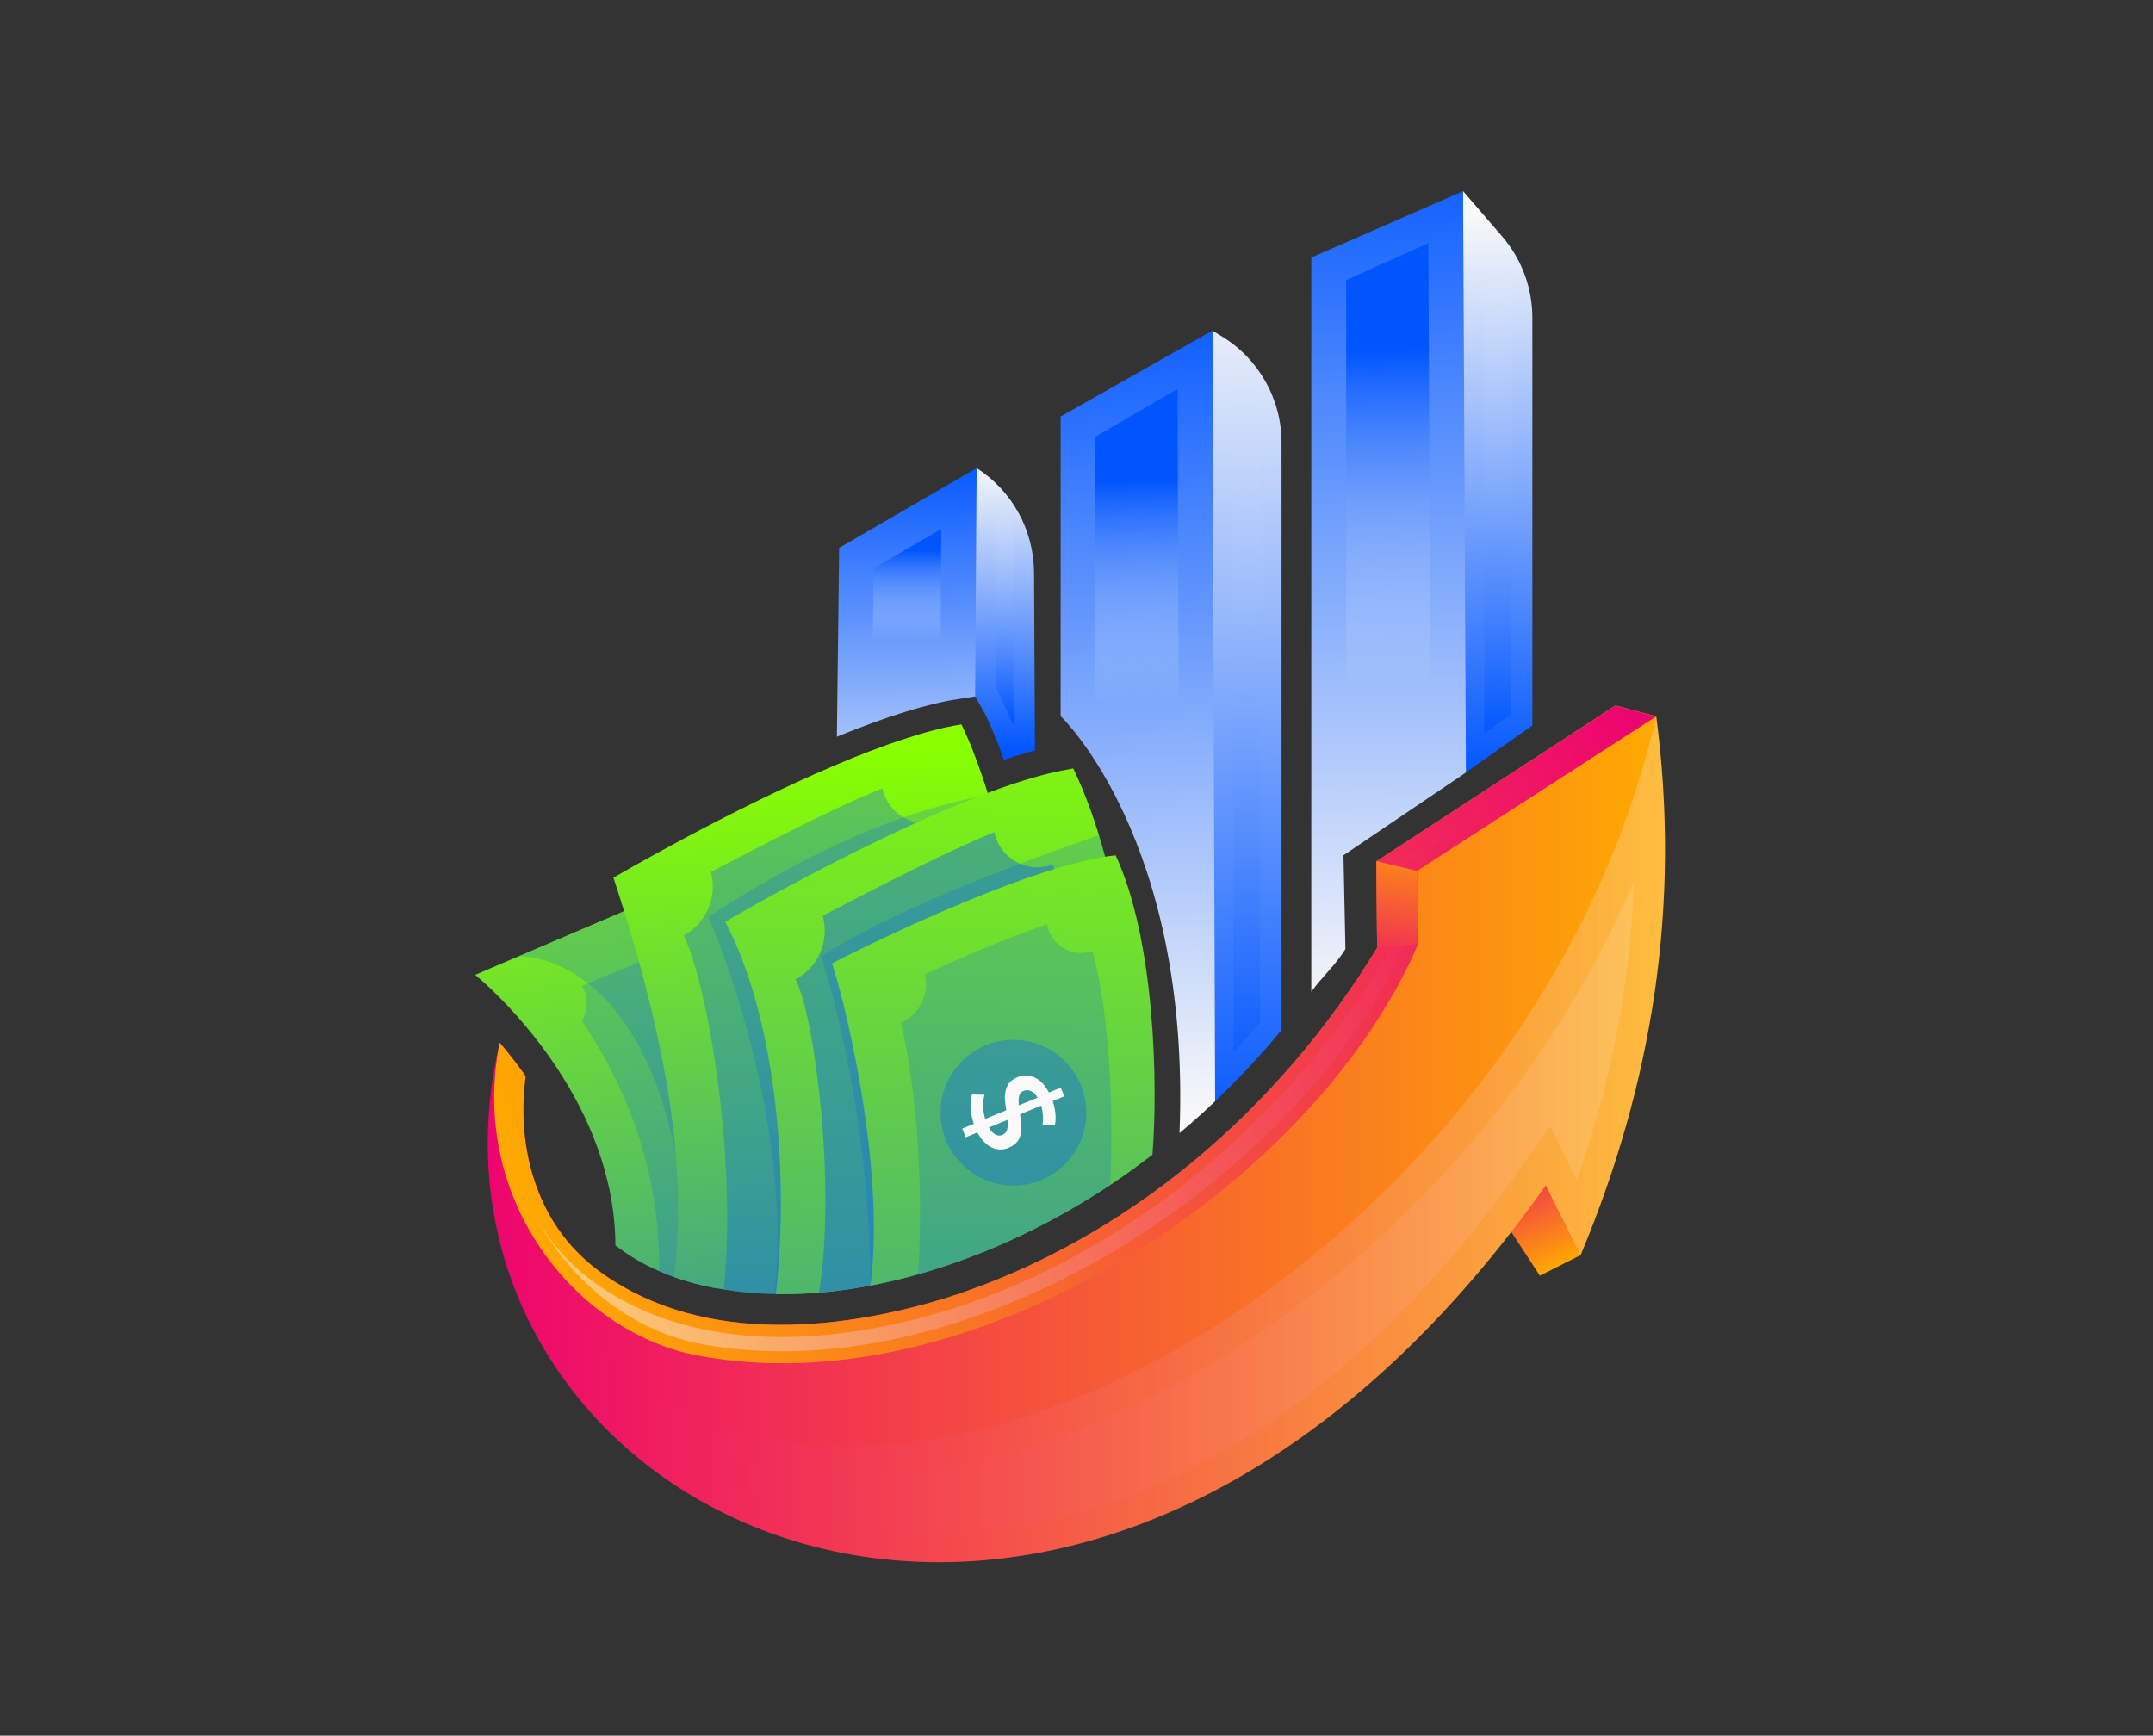 <?xml version="1.0" encoding="UTF-8"?>
<!DOCTYPE svg PUBLIC '-//W3C//DTD SVG 1.0//EN'
          'http://www.w3.org/TR/2001/REC-SVG-20010904/DTD/svg10.dtd'>
<svg height="1155.1" viewBox="0 0 1432.7 1155.1" width="1432.7" xmlns="http://www.w3.org/2000/svg" xmlns:xlink="http://www.w3.org/1999/xlink"
><rect x="0" y="0" width="1432.7" height="1155.1" fill="#333333" stroke="none"/><g
  ><linearGradient gradientTransform="translate(0 -842)" gradientUnits="userSpaceOnUse" id="a" x1="1004.033" x2="1039.099" y1="1604.268" y2="1685.485"
    ><stop offset="0" stop-color="#ed056f"
      /><stop offset="1" stop-color="#fa0"
    /></linearGradient
    ><path d="M1051.8,835.3l-27.1,13.7l-19-29.1c0,0,20.1-41.2,20.6-41.3s16.4,18.8,16.8,20.4 C1043.4,800.5,1051.8,835.3,1051.8,835.3z" fill="url(#a)"
    /><linearGradient gradientTransform="translate(0 -842)" gradientUnits="userSpaceOnUse" id="b" x1="996.196" x2="996.97" y1="983.499" y2="1361.739"
    ><stop offset="0" stop-color="#f9f9f9"
      /><stop offset="1" stop-color="#05f"
    /></linearGradient
    ><path d="M1019.7,211.4v271.4L975.5,514l-1.9,1.4 V127.2l0,0l25.9,30C1012.5,172.3,1019.7,191.5,1019.7,211.4z" fill="url(#b)"
    /><linearGradient gradientTransform="translate(0 -842)" gradientUnits="userSpaceOnUse" id="c" x1="996.323" x2="996.966" y1="1019.1" y2="1333.671"
    ><stop offset="0" stop-color="#f9f9f9" stop-opacity="0"
      /><stop offset="1" stop-color="#05f"
    /></linearGradient
    ><path d="M987.7 165.2L1005.6 185.8 1005.6 475.4 987.7 488z" fill="url(#c)"
    /><linearGradient gradientTransform="translate(0 -842)" gradientUnits="userSpaceOnUse" id="d" x1="918.641" x2="927.073" y1="920.493" y2="1516.395"
    ><stop offset="0" stop-color="#05f"
      /><stop offset="1" stop-color="#f9f9f9"
    /></linearGradient
    ><path d="M895.3,631.6 c-7.3,11.6-14.9,17.7-22.7,28.4V171.4l101-44.2l0,0l1.9,386.8l-1.9,1.4L894,569.2L895.3,631.6z" fill="url(#d)"
    /><linearGradient gradientTransform="translate(0 -842)" gradientUnits="userSpaceOnUse" id="e" x1="920.26" x2="925.768" y1="988.665" y2="1377.928"
    ><stop offset=".22" stop-color="#05f"
      /><stop offset=".798" stop-color="#f9f9f9" stop-opacity="0"
    /></linearGradient
    ><path d="M895.8 186.4L950.5 161.8 952.2 501.8 895.8 540z" fill="url(#e)"
    /><linearGradient gradientTransform="translate(0 -842)" gradientUnits="userSpaceOnUse" id="f" x1="827.756" x2="831.237" y1="1017.572" y2="1609.297"
    ><stop offset="0" stop-color="#f9f9f9"
      /><stop offset="1" stop-color="#05f"
    /></linearGradient
    ><path d="M852.8,294.6v390.9 c-14.1,17.1-29,32.9-44.3,47.5c-0.6,0.6-1.2,1.2-1.8,1.7V220l5.6,3.4C837.4,238.3,852.8,265.4,852.8,294.6z" fill="url(#f)"
    /><linearGradient gradientTransform="translate(0 -842)" gradientUnits="userSpaceOnUse" id="g" x1="828.098" x2="831.179" y1="1047.612" y2="1571.411"
    ><stop offset="0" stop-color="#f9f9f9" stop-opacity="0"
      /><stop offset="1" stop-color="#05f"
    /></linearGradient
    ><path d="M820.8,244.9l17.8,10.6v424.9 c-5.8,6.9-11.7,13.6-17.8,20.1V244.9z" fill="url(#g)"
    /><linearGradient gradientTransform="translate(0 -842)" gradientUnits="userSpaceOnUse" id="h" x1="750.24" x2="770.894" y1="1025.524" y2="1587.126"
    ><stop offset="0" stop-color="#05f"
      /><stop offset="1" stop-color="#f9f9f9"
    /></linearGradient
    ><path d="M808.6,732.9 c-7.7,7.4-15.7,14.5-23.7,21.2c7.7-195.3-79.1-277.5-79.1-277.5V277.2l101-57.2C806.7,220.6,808.6,732.1,808.6,732.9z" fill="url(#h)"
    /><linearGradient gradientTransform="translate(0 -842)" gradientUnits="userSpaceOnUse" id="i" x1="752.555" x2="761.981" y1="1105.079" y2="1361.383"
    ><stop offset=".22" stop-color="#05f"
      /><stop offset=".798" stop-color="#f9f9f9" stop-opacity="0"
    /></linearGradient
    ><path d="M784.7,569.1 c-9.7-27.8-55.8-100.9-55.8-100.9V290.6l54.7-31.7C783.8,301.6,784.1,389.1,784.7,569.1z" fill="url(#i)"
    /><linearGradient gradientTransform="translate(0 -842)" gradientUnits="userSpaceOnUse" id="j" x1="667.629" x2="668.485" y1="1150.82" y2="1342.602"
    ><stop offset="0" stop-color="#f9f9f9"
      /><stop offset="1" stop-color="#05f"
    /></linearGradient
    ><path d="M648.9,463.5l-0.8,0.1l1.4-151.9l0.4-0.2 l0,0c23.7,15.2,38,41.3,38.2,69.4l0.6,118.5c-1.5,0.4-3.1,0.8-4.6,1.3c-5.1,1.4-10.4,3.1-16,5c-1.1-3-2.2-6-3.3-8.9 c-0.3-0.9-0.7-1.8-1-2.7c-2.6-6.6-5.4-13.1-8.4-19.2L648.9,463.5z" fill="url(#j)"
    /><linearGradient gradientTransform="translate(0 -842)" gradientUnits="userSpaceOnUse" id="k" x1="667.796" x2="668.442" y1="1176.663" y2="1321.302"
    ><stop offset="0" stop-color="#f9f9f9" stop-opacity="0"
      /><stop offset="1" stop-color="#05f"
    /></linearGradient
    ><path d="M674.5,483.1c-2.1-4.9-4.2-9.7-6.4-14.3 l-5.8-12l1.1-120.1l10.4,6.8L674.5,483.1z" fill="url(#k)"
    /><linearGradient gradientTransform="matrix(1 0 0 -1 0 1158)" gradientUnits="userSpaceOnUse" id="l" x1="602.224" x2="605.671" y1="854.287" y2="569.351"
    ><stop offset="0" stop-color="#05f"
      /><stop offset="1" stop-color="#f9f9f9"
    /></linearGradient
    ><path d="M649.9,311.5l-1,152l-0.8,0.1l-10.9,1.7 c-20.8,3.2-47.8,11.7-80.3,25l1.5-125.7l91.2-52.9L649.9,311.5z" fill="url(#l)"
    /><linearGradient gradientTransform="translate(0 -842)" gradientUnits="userSpaceOnUse" id="m" x1="603.4" x2="603.4" y1="1185.25" y2="1289.414"
    ><stop offset=".22" stop-color="#05f"
      /><stop offset=".798" stop-color="#f9f9f9" stop-opacity="0"
    /></linearGradient
    ><path d="M581.4,378.1l45-26.1l-0.6,91.7 c-13.3,2.6-28.5,6.9-45.4,12.8L581.4,378.1z" fill="url(#m)"
    /><linearGradient gradientTransform="translate(0 -842)" gradientUnits="userSpaceOnUse" id="n" x1="368.027" x2="466.648" y1="1370.31" y2="2082.7"
    ><stop offset="0" stop-color="#89ff00"
      /><stop offset="1" stop-color="#05f"
    /></linearGradient
    ><path d="M476,857.3c-9.7-1.8-18.9-4.3-27.5-7.4 c-3.4-1.2-6.7-2.5-9.8-3.9c-10.9-4.7-20.6-10.5-29.2-17.2c-0.2-46.3-18.3-86.8-38.6-117.6c-18-27.4-37.7-47.1-47.8-56.4 c-4.3-3.9-6.9-6-6.9-6l10.2-4.4L339,639l76.3-32.6l3.5-1.5c30,9.9,45,102.8,52.5,185.4C473.4,814.4,475,837.4,476,857.3z" fill="url(#n)"
    /><path d="M345.4,636.4c0,0,76.4-3.9,104.3,131.1c0,0-1.6-166.3-41.4-183.2c4.5,14.1,7.1,22.3,7.1,22.3L345.4,636.4z" fill="#05f" opacity=".2"
    /><path d="M387.3,679.6c3-5.8,5.2-15.5-0.2-23.4l38.1-15.7l3.9-1.6c15.1,6.6,30.6,80.8,42.1,151.5 c3.9,23.9,7.3,47.4,10.1,67.8c-1.8-0.3-3.6-0.6-5.3-0.9c-9.7-1.8-18.9-4.3-27.5-7.4c-3.4-1.2-6.7-2.5-9.8-3.9 C439.2,788,422.8,732.4,387.3,679.6z" fill="#05f" opacity=".2"
    /><g
    ><linearGradient gradientTransform="translate(0 -842)" gradientUnits="userSpaceOnUse" id="o" x1="536.556" x2="579.098" y1="1344.443" y2="2043.684"
      ><stop offset="0" stop-color="#89ff00"
        /><stop offset="1" stop-color="#05f"
      /></linearGradient
      ><path d="M679.4,774.4l-0.3,19.4l-32.6,29.6 l-1.9,1.7l-21.1,19.1c-4.3,1.4-8.5,2.6-12.7,3.8c-4.7,1.3-9.5,2.6-14.1,3.7c-5.9,1.4-11.8,2.7-17.6,3.8c-9.1,1.7-18,3.1-26.7,4 c-2.5,0.3-5,0.5-7.5,0.7c-8.2,0.7-16.2,1-24.1,1c-1.5,0-3,0-4.6,0c-12.1-0.2-23.7-1.2-34.6-3c-0.2,0-0.2,0-0.3-0.1 c-1.8-0.3-3.6-0.6-5.3-0.9c-9.7-1.8-18.9-4.3-27.5-7.4c8.1-64.2-2.3-133.7-23.2-209.4c-3.1-11.2-6.4-22.5-10-34 c-2.3-7.4-4.6-14.8-7.1-22.3c0,0,76-44.6,148.4-75.2c30.3-12.8,60-23.2,83.2-26.8c2.8,5.9,5.5,12,7.9,18.2 c0.3,0.8,0.6,1.6,0.9,2.4c3.1,8.1,6,16.4,8.6,24.9c3.8,12.3,7,25,9.7,37.7c1.6,7.7,3.1,15.5,4.4,23.3c1.9,11.4,3.5,22.7,4.8,33.8 C685.4,703.5,679.4,774.4,679.4,774.4z" fill="url(#o)"
      /><path d="M647.7,790.9c-0.1,0.3-0.4,0.9-0.9,1.8c-0.5,0.9-1.1,2.1-1.8,3.5c-2.8,5.2-6.7,12.6-6.7,13.9L635,813 c-2.7,1.6-5.1-1.1-6.4,1.7l-16.9,19.7l-14.9,17.3c-5.9,1.4-11.8,2.7-17.6,3.8c-9.1,1.7-18,3.1-26.7,4c-2.5,0.3-5,0.5-7.5,0.7 c-8.2,0.7-16.2,1-24.1,1c-1.5,0-3,0-4.6,0c-12.1-0.2-23.7-1.2-34.6-3c9.2-94.2-12.6-208.1-26.8-235.6c15-8,22.7-25.6,18.1-42.3 c22-11.5,54.5-28.5,83.2-42c11.2-5.3,21.8-10,31-13.7c2.6,12,11.8,20.4,22.6,22.7c5.3,1.1,10.9,0.7,16.3-1.4 c2.1,6.7,4,13.7,5.8,20.9c2.8,11,5.3,22.5,7.5,34.3c2.1,11,3.9,22.3,5.4,33.9c0.5,3.8,1,7.6,1.4,11.5c0.5,4.1,0.9,8.2,1.3,12.3 C651.8,701.7,652.1,747.1,647.7,790.9z" fill="#05f" opacity=".3"
      /><path d="M660.6,543.9c0,0-2.2-8.3-4.2-14.5c-30,5-94.1,21.2-184.9,80.7c0,0,57.8,131.6,43.7,253.4 C560.7,812.9,660.6,543.9,660.6,543.9z" fill="#05f" opacity=".2"
    /></g
    ><g
    ><linearGradient gradientTransform="translate(0 -842)" gradientUnits="userSpaceOnUse" id="p" x1="623.994" x2="604.27" y1="1286.397" y2="2266.804"
      ><stop offset="0" stop-color="#89ff00"
        /><stop offset="1" stop-color="#05f"
      /></linearGradient
      ><path d="M755.2,777.2 c-5.5,3.9-10.9,7.7-16.4,11.4c-4.9,3.3-9.9,6.4-14.9,9.5c-6,3.7-12.1,7.2-18.2,10.6c-5.2,2.9-10.3,5.6-15.5,8.2 c-14.6,7.4-29.2,13.9-43.7,19.4c-0.6,0.2-1.3,0.5-1.9,0.7c-7,2.6-14,5.1-21,7.3c-4.3,1.4-8.5,2.6-12.7,3.8 c-4.7,1.3-9.5,2.6-14.1,3.7c-5.9,1.4-11.8,2.7-17.6,3.8c-9.1,1.7-18,3.1-26.7,4c-2.5,0.3-5,0.5-7.5,0.7c-8.2,0.7-16.2,1-24.1,1 c-1.5,0-3,0-4.6,0c9.3-83.8-0.8-185.5-33.7-247.9c0,0,31.5-18.5,73.2-39.8c16.8-8.6,35.3-17.6,54-26.1c12.5-5.7,25.2-11.1,37.6-16 c0.4-0.1,0.7-0.3,1.1-0.4c2.9-1.2,5.8-2.3,8.7-3.4c10.9-4.1,21.5-7.7,31.5-10.5c5.9-1.7,11.6-3.1,17-4.2c2.9-0.6,5.7-1.1,8.5-1.6 c8.8,18.3,15.7,38.2,21.2,58.8C756.3,647.8,756.7,734.6,755.2,777.2z" fill="url(#p)"
      /><path d="M723.9,798c-6,3.7-12.1,7.2-18.2,10.6c-5.2,2.9-10.3,5.6-15.5,8.2c-14.6,7.4-29.2,13.9-43.7,19.4 c-0.6,0.2-1.3,0.5-1.9,0.7c-7,2.6-14,5.1-21,7.3c-4.3,1.4-8.5,2.6-12.7,3.8c-4.7,1.3-9.5,2.6-14.1,3.7c-5.9,1.4-11.8,2.7-17.6,3.8 c-9.1,1.7-18,3.1-26.7,4c-2.5,0.3-5,0.5-7.5,0.7c11.6-71-2.8-183.6-15.6-208.4c15.1-8,22.7-25.6,18.1-42.3c2.5-1.3,5.2-2.7,8-4.2 c21.8-11.4,50.8-26.3,76.5-38.4c5.2-2.4,10.3-4.8,15.2-6.9c0.4-0.2,0.7-0.3,1.1-0.5c4.7-2.1,9.2-4,13.4-5.7 c0.9,4.4,2.7,8.3,5.2,11.6c5.3,7.1,13.5,11.4,22.2,11.8c3.8,0.1,7.7-0.5,11.5-2c0.3,1.1,0.7,2.2,1,3.3c1.4,4.9,2.8,9.9,4.2,15 c3.3,12.8,6.3,26.2,8.8,40.2C723.7,684.2,727.6,741.8,723.9,798z" fill="#05f" opacity=".4"
    /></g
    ><g
    ><path d="M735.5,570.2c0,0-2.2-8.3-4.2-14.5c-9.7,4-120.3,39.9-184.9,80.7c0,0,32.4,95.2,32.8,219.2 C624.7,805,735.5,570.2,735.5,570.2z" fill="#05f" opacity=".2"
      /><linearGradient gradientTransform="translate(0 -842)" gradientUnits="userSpaceOnUse" id="q" x1="665.901" x2="646.177" y1="1287.24" y2="2267.648"
      ><stop offset="0" stop-color="#89ff00"
        /><stop offset="1" stop-color="#05f"
      /></linearGradient
      ><path d="M766.9,768.5 c-55.2,42.2-119.5,73.9-187.7,87c9.6-72.8-13.5-176.7-25.5-214.4c31.9-16.5,136.3-66.6,188.7-71.9 C768.4,625.2,770.7,720.7,766.9,768.5z" fill="url(#q)"
      /><path d="M738.8,788.5c-4.9,3.3-9.9,6.4-14.9,9.5c-6,3.7-12.1,7.2-18.2,10.6c-5.2,2.9-10.3,5.6-15.5,8.2 c-14.6,7.4-29.2,13.9-43.7,19.4c-0.6,0.2-1.3,0.5-1.9,0.7c-7,2.6-14,5.1-21,7.3c-4.3,1.4-8.5,2.6-12.7,3.8 c0.3-4.4,0.6-8.9,0.8-13.6c1.9-45.3-0.8-103.9-12.1-153.7c12.3-5.7,19-19.2,15.9-32.4c9.3-4.3,19.3-8.7,29.5-13.1 c0.5-0.2,1-0.4,1.5-0.6c0.4-0.2,0.9-0.4,1.3-0.6c9.4-4,18.9-7.8,28.3-11.4c4.4-1.7,8.8-3.3,13.2-4.9c2.5-0.9,4.9-1.8,7.4-2.6 c1.1,6.2,4.5,11.2,9.1,14.6c2.6,1.9,5.6,3.3,8.8,4c4,0.9,8.3,0.7,12.5-0.7C738.6,676.6,741,738.1,738.8,788.5z" fill="#05f" opacity=".2"
    /></g
    ><linearGradient gradientTransform="translate(0 -842)" gradientUnits="userSpaceOnUse" id="r" x1="324.574" x2="1107.97" y1="1596.586" y2="1596.586"
    ><stop offset="0" stop-color="#ed056f"
      /><stop offset="1" stop-color="#fa0"
    /></linearGradient
    ><path d="M1051.8,835.3l-23.2-46.4 c-318.4,450.1-769.4,216.7-696.1-95c5.6,6.5,11.5,14,17.3,22.3c-6.5,46.5,7.3,96.9,45,126.8c66.4,51.9,160,44,236.1,20.4 C750.8,825,851.5,737.7,916.4,630.8l-0.5-57.6L1075,469.5l27.1,7.2C1118.8,603.1,1099.2,722.1,1051.8,835.3z" fill="url(#r)"
    /><linearGradient gradientTransform="translate(0 -842)" gradientUnits="userSpaceOnUse" id="s" x1="324.289" x2="1107.97" y1="1600.138" y2="1600.138"
    ><stop offset="0" stop-color="#ed056f" stop-opacity="0"
      /><stop offset="1" stop-color="#f9f9f9" stop-opacity=".5"
    /></linearGradient
    ><path d="M1051.8,835.3l-23.2-46.4c-309.6,438-740.4,227-701.9-63.9c2.6-18.7,5.7-29.9,5.9-31.1l11.7,106.4 c110.7,343.3,661.4,97.3,757.8-323.6C1118.8,603.1,1099.2,722.1,1051.8,835.3z" fill="url(#s)" opacity=".5"
    /><linearGradient gradientTransform="translate(0 -842)" gradientUnits="userSpaceOnUse" id="t" x1="429.4" x2="1087.3" y1="1645.05" y2="1645.05"
    ><stop offset="0" stop-color="#ed056f" stop-opacity="0"
      /><stop offset="1" stop-color="#f9f9f9" stop-opacity=".5"
    /></linearGradient
    ><path d="M625.7,1019.4c-74.6,0-144.4-25.9-196.3-72.1c37.9,23.3,83.5,35.4,135.5,35.4c183.1,0,420.8-158.1,522.4-396 c-0.8,23.9-2.9,47.7-6.4,71.3c-6.2,42.3-16.8,84.9-31.6,127.3l-17.8-35.6l-19.5,27.5c-58.5,82.9-124.1,145.9-195,187.2 C754.4,1000.9,690,1019.4,625.7,1019.4z" fill="url(#t)" opacity=".3"
    /><g
    ><linearGradient gradientTransform="translate(0 -842)" gradientUnits="userSpaceOnUse" id="u" x1="351.136" x2="1119.219" y1="1678.558" y2="1417.89"
      ><stop offset="0" stop-color="#fa0"
        /><stop offset="1" stop-color="#ed056f"
      /></linearGradient
      ><path d="M942.9,579.6l0.8,48.7 C875.3,788.1,645.5,940.4,458.6,901c-80.1-19.1-146.3-106.4-126.1-207.1c5.6,6.5,11.5,14,17.3,22.3c-6,44.1,5.5,91.7,39.5,122l0,0 c1.8,1.6,3.6,3.3,5.5,4.8c66.4,51.9,160,44,236.1,20.4C750.8,825,851.5,737.7,916.4,630.8l-0.5-57.6c0,0,116.4-75.8,159.1-103.6 l27.1,7.2L942.9,579.6z" fill="url(#u)"
      /><linearGradient gradientTransform="translate(0 -842)" gradientUnits="userSpaceOnUse" id="v" x1="1126.007" x2="372.891" y1="1403.513" y2="1736.771"
      ><stop offset="0" stop-color="#ed056f" stop-opacity="0"
        /><stop offset="1" stop-color="#f9f9f9" stop-opacity=".5"
      /></linearGradient
      ><path d="M934.8,575.2l0.9,51.5 c-29.5,67.8-90,136.2-166.1,187.9c-80.5,54.6-168.9,84.7-248.9,84.7c-20.8,0-41-2-60.2-6.1c-37.9-9-72.7-34.4-95.7-69.5 c-3.2-5-6.2-10.1-8.9-15.3c6.6,12.6,15.4,23.9,25.4,33.4l0,0c0.7,0.7,1.5,1.4,2.3,2.1l0.3,0.3c1.9,1.7,3.9,3.5,5.9,5.1l0.2,0.1 c34.3,26.8,78,40.4,129.9,40.4c35.4,0,73.6-6.3,113.6-18.7C749.3,834,854.9,747.9,923.5,635l1.2-2l-0.5-55.5 c21.7-13.9,126.6-80.9,152.6-99.3l5.8,1.5L934.8,575.2z" fill="url(#v)"
    /></g
    ><linearGradient gradientTransform="translate(0 -842)" gradientUnits="userSpaceOnUse" id="w" x1="921.224" x2="937.21" y1="1507.671" y2="1387.263"
    ><stop offset="0" stop-color="#ed056f"
      /><stop offset="1" stop-color="#fa0"
    /></linearGradient
    ><path d="M916.4 630.7L943.8 628.3 942.9 579.6 915.9 573.1z" fill="url(#w)"
  /></g
  ><g
  ><circle cx="674.4" cy="740.5" fill="#05f" opacity=".3" r="48.5"
    /><g
    ><path d="M660.2,763.8c-3.8-1.7-7.1-5.1-9.8-10.1l-7.8,3.2l-2.3-5.8l7.7-3.2c-1.2-3.6-1.9-7.1-2.1-10.5 c-0.3-3.5,0.1-6.6,0.9-9l8.4,0.2c-0.7,2.3-1.1,4.8-1,7.7s0.6,5.7,1.4,8.4l14-5.8c-0.6-3.7-0.9-6.8-0.9-9.4c0.1-2.6,0.7-5,1.9-7.3 s3.4-4,6.4-5.3c3.8-1.5,7.5-1.5,11.3,0.1s7,5,9.7,10.1l7.9-3.3l2.3,5.8l-7.7,3.2c1,2.7,1.5,5.4,1.8,8.2s0.2,5.4-0.3,7.7l-8.2,0.1 c0.6-4.4,0.3-8.7-0.9-13l-14.1,5.8c0.6,3.7,0.9,6.8,0.9,9.4c0,2.6-0.6,5-1.8,7.4c-1.3,2.2-3.4,4.1-6.4,5.3 C667.8,765.5,664,765.4,660.2,763.8z M678.2,729.3c-0.4,1.5-0.5,3.7-0.2,6.3l12.5-5.1c-1.4-2.2-2.8-3.7-4.5-4.4 c-1.5-0.7-3.2-0.7-4.8-0.1C679.7,726.5,678.7,727.7,678.2,729.3z M662.5,755.1c1.5,0.8,3.2,0.9,4.7,0.1c1.5-0.7,2.6-1.7,3-3.5 c0.4-1.6,0.5-3.8,0.2-6.4l-12.4,5.1C659.5,752.8,660.9,754.3,662.5,755.1z" fill="#f9f9f9"
    /></g
  ></g
></svg
>
